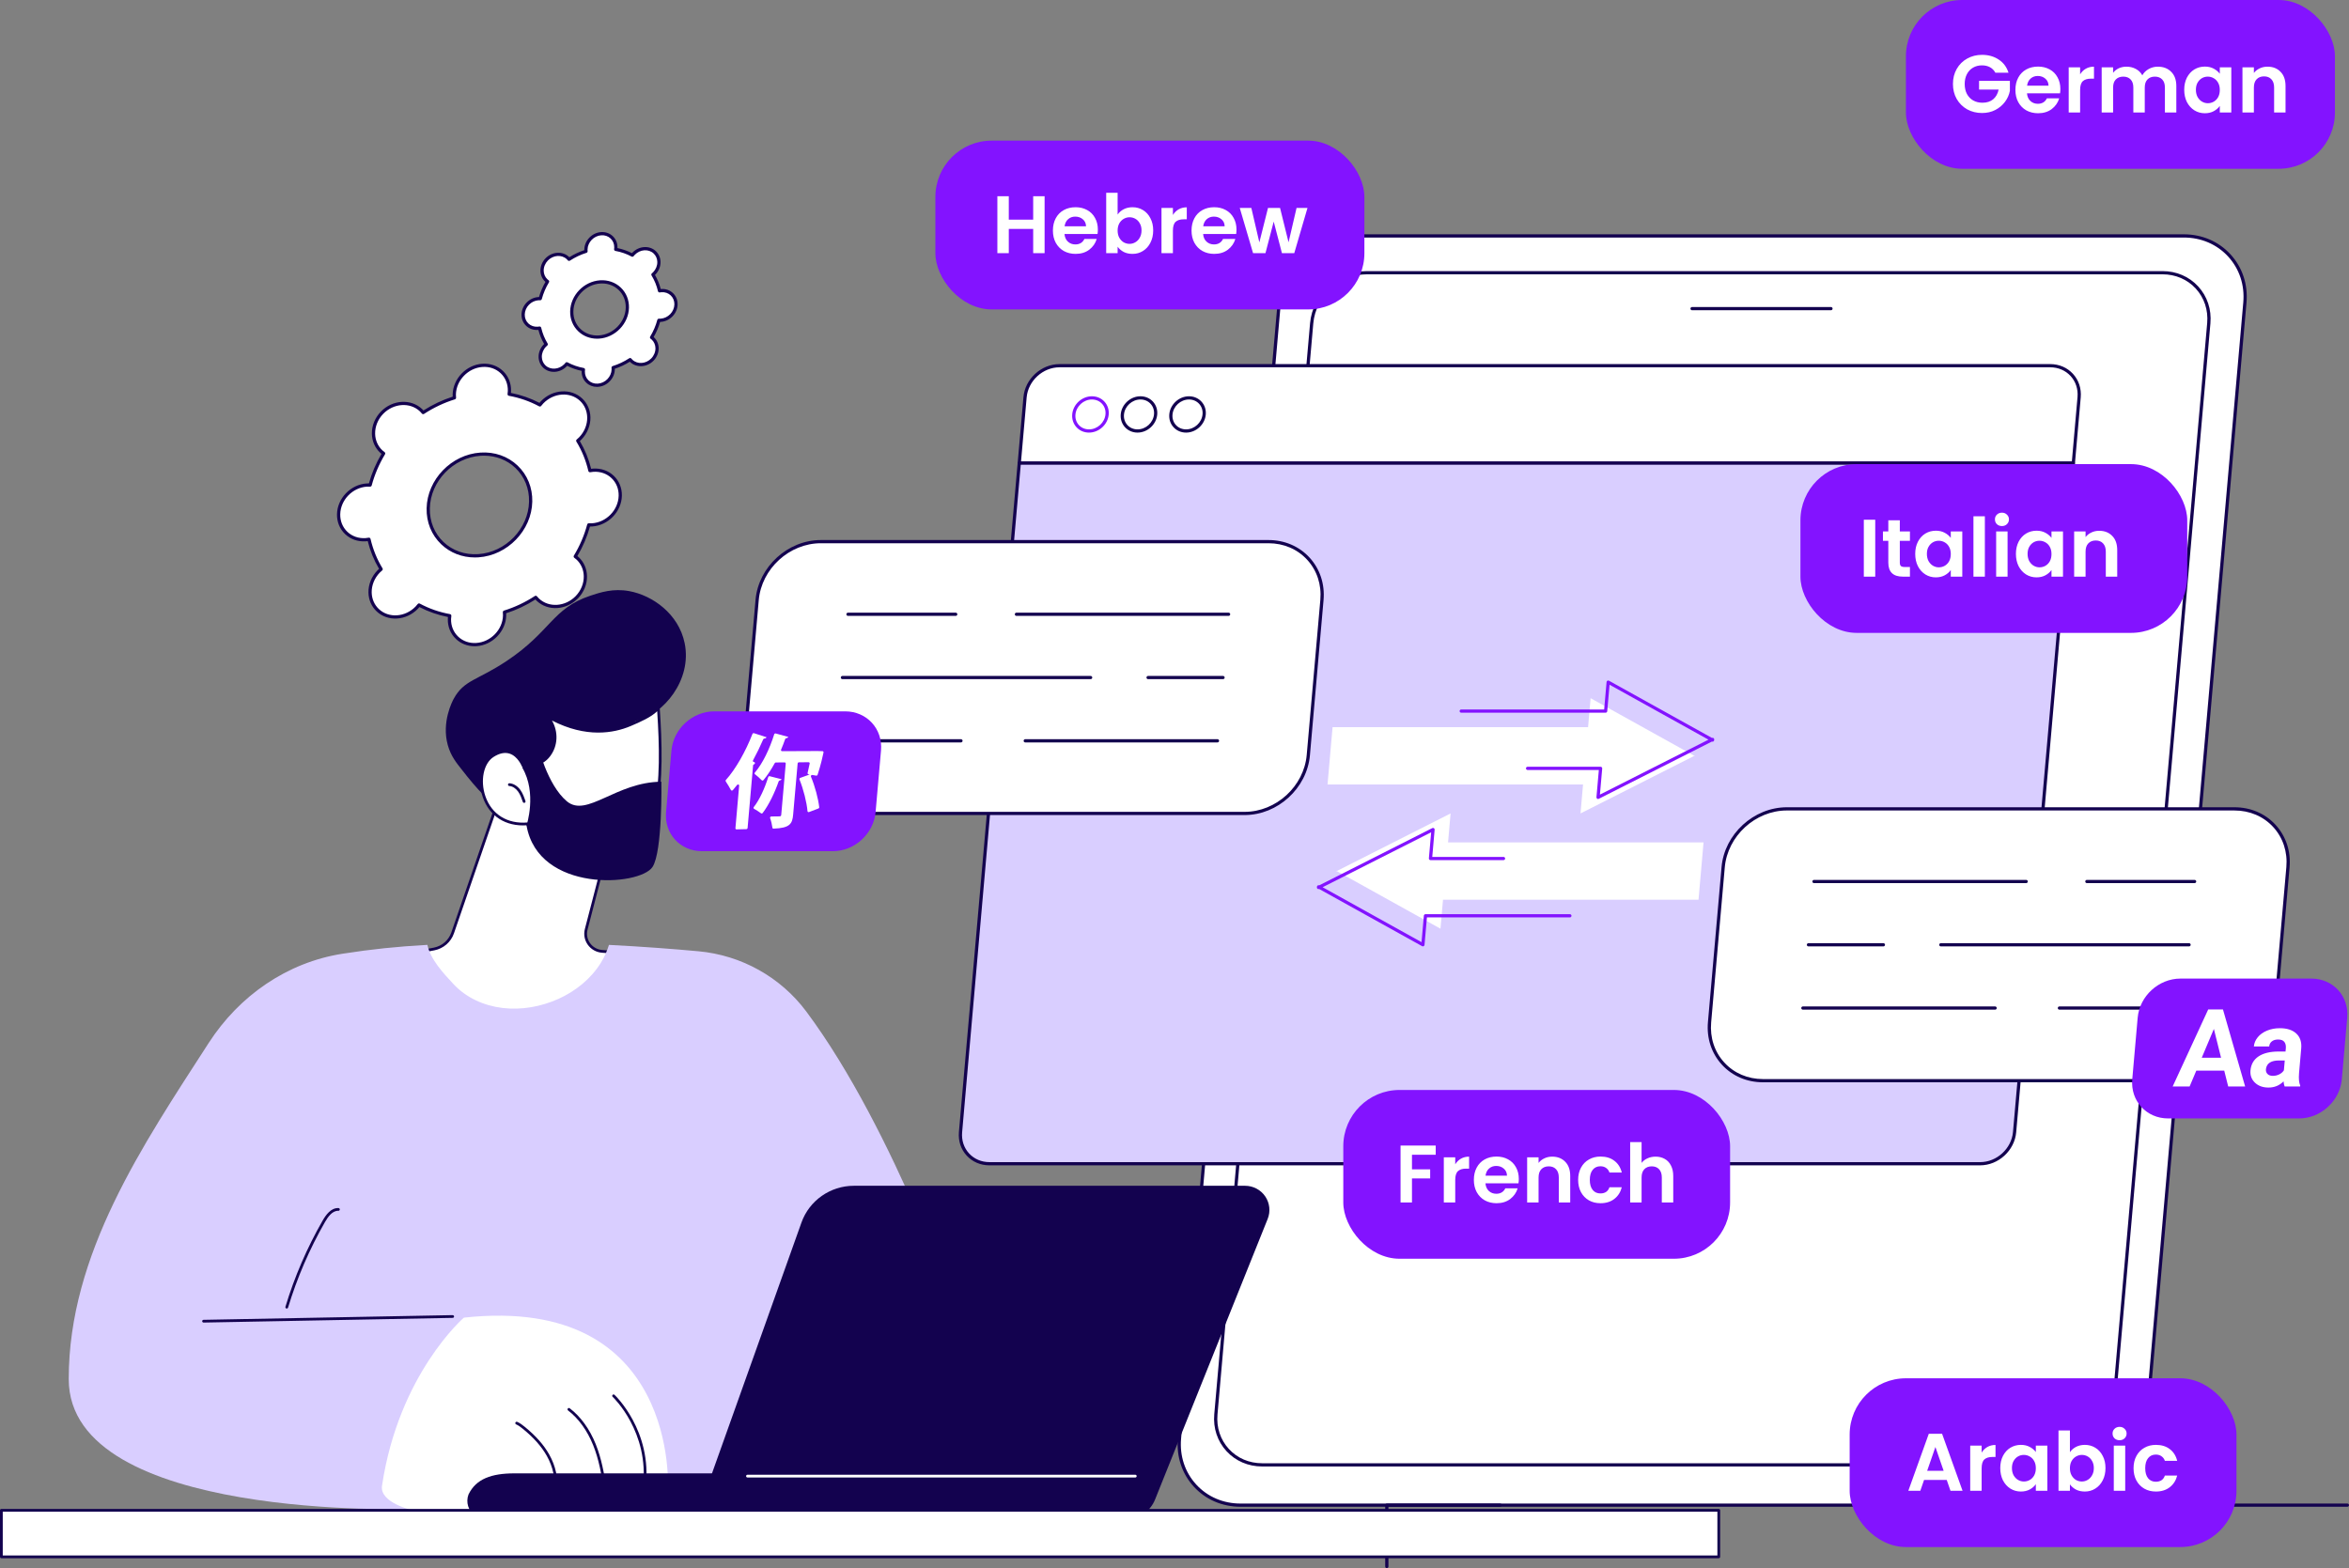 <svg width="334" height="223" viewBox="0 0 334 223" fill="none" xmlns="http://www.w3.org/2000/svg">
<rect x="0" y="0" width="334" height="223" fill="#808080" stroke="none"/>
<g clip-path="url(#clip0_970_4958)">
<path d="M176.39 214.041H294.669C299.901 214.041 304.558 209.775 305.015 204.561L319.198 43.029C319.655 37.814 315.749 33.548 310.517 33.548H192.237C187.005 33.548 182.348 37.814 181.891 43.029L167.708 204.561C167.251 209.775 171.157 214.041 176.39 214.041Z" fill="white"/>
<path d="M294.669 214.27H176.39C173.801 214.27 171.446 213.259 169.758 211.425C168.062 209.58 167.252 207.135 167.48 204.542L181.661 43.009C182.13 37.666 186.874 33.32 192.235 33.32H310.515C313.104 33.32 315.459 34.331 317.146 36.166C318.843 38.011 319.652 40.455 319.424 43.048L305.243 204.58C304.774 209.923 300.03 214.269 294.667 214.269L294.669 214.27ZM192.236 33.778C187.106 33.778 182.567 37.937 182.118 43.049L167.937 204.581C167.72 207.045 168.487 209.366 170.095 211.115C171.695 212.855 173.931 213.814 176.389 213.814H294.668C299.798 213.814 304.337 209.654 304.786 204.542L318.968 43.01C319.184 40.546 318.418 38.226 316.809 36.476C315.21 34.737 312.974 33.779 310.516 33.779H192.236V33.778Z" fill="#13024F"/>
<path d="M179.463 208.312H292.602C296.567 208.312 300.095 205.079 300.442 201.128L314.065 45.966C314.412 42.014 311.452 38.781 307.487 38.781H194.348C190.383 38.781 186.855 42.014 186.508 45.966L172.885 201.128C172.538 205.08 175.498 208.312 179.463 208.312Z" fill="white"/>
<path d="M292.601 208.54H179.462C177.485 208.54 175.685 207.768 174.395 206.366C173.099 204.956 172.48 203.088 172.654 201.107L186.278 45.945C186.637 41.869 190.257 38.553 194.347 38.553H307.486C309.463 38.553 311.263 39.325 312.553 40.728C313.849 42.138 314.468 44.005 314.294 45.986L300.67 201.148C300.313 205.224 296.693 208.541 292.602 208.541L292.601 208.54ZM194.347 39.009C190.488 39.009 187.073 42.139 186.735 45.984L173.112 201.147C172.949 202.998 173.525 204.742 174.734 206.057C175.935 207.364 177.615 208.083 179.462 208.083H292.601C296.46 208.083 299.874 204.954 300.212 201.107L313.835 45.945C313.998 44.094 313.421 42.349 312.213 41.036C311.012 39.729 309.332 39.009 307.485 39.009H194.346H194.347Z" fill="#13024F"/>
<path d="M260.343 44.117H240.592C240.465 44.117 240.363 44.015 240.363 43.888C240.363 43.761 240.466 43.66 240.592 43.66H260.343C260.47 43.66 260.572 43.761 260.572 43.888C260.572 44.015 260.469 44.117 260.343 44.117Z" fill="#13024F"/>
<path d="M291.517 52.004H150.651C148.162 52.004 145.969 54.014 145.751 56.495L144.928 65.864H294.803L295.627 56.495C295.844 54.014 294.004 52.004 291.517 52.004Z" fill="white"/>
<path d="M294.804 66.092H144.928C144.863 66.092 144.802 66.065 144.759 66.019C144.715 65.971 144.694 65.908 144.7 65.844L145.522 56.475C145.749 53.883 148.05 51.776 150.651 51.776H291.516C292.781 51.776 293.929 52.267 294.748 53.159C295.572 54.056 295.965 55.248 295.855 56.515L295.033 65.885C295.022 66.003 294.923 66.093 294.804 66.093V66.092ZM145.178 65.635H294.594L295.398 56.475C295.498 55.336 295.147 54.268 294.411 53.467C293.679 52.672 292.651 52.233 291.516 52.233H150.651C148.282 52.233 146.186 54.153 145.979 56.514L145.178 65.635Z" fill="#13024F"/>
<path d="M154.843 61.518C154.148 61.518 153.517 61.248 153.066 60.757C152.613 60.264 152.397 59.609 152.458 58.914C152.582 57.502 153.837 56.352 155.256 56.352C155.953 56.352 156.586 56.622 157.037 57.114C157.489 57.606 157.705 58.259 157.644 58.953C157.52 60.367 156.264 61.517 154.844 61.517L154.843 61.518ZM155.255 56.809C154.069 56.809 153.018 57.771 152.914 58.953C152.864 59.519 153.038 60.051 153.404 60.447C153.766 60.842 154.278 61.06 154.843 61.06C156.032 61.06 157.083 60.097 157.187 58.914C157.237 58.348 157.063 57.818 156.698 57.422C156.335 57.027 155.823 56.809 155.256 56.809H155.255Z" fill="#8313FF"/>
<path d="M161.744 61.518C161.048 61.518 160.417 61.247 159.965 60.756C159.511 60.263 159.296 59.608 159.356 58.914C159.48 57.502 160.737 56.352 162.157 56.352C162.853 56.352 163.484 56.622 163.934 57.112C164.387 57.605 164.603 58.259 164.542 58.953C164.418 60.367 163.162 61.517 161.743 61.517L161.744 61.518ZM162.158 56.809C160.969 56.809 159.918 57.771 159.815 58.953C159.765 59.519 159.939 60.049 160.304 60.446C160.668 60.842 161.18 61.06 161.745 61.06C162.933 61.06 163.983 60.097 164.088 58.914C164.138 58.348 163.964 57.818 163.599 57.422C163.236 57.027 162.725 56.809 162.159 56.809H162.158Z" fill="#13024F"/>
<path d="M168.644 61.518C167.949 61.518 167.318 61.248 166.867 60.758C166.414 60.265 166.199 59.611 166.259 58.915C166.383 57.503 167.639 56.353 169.058 56.353C169.754 56.353 170.386 56.623 170.838 57.116C171.29 57.608 171.506 58.261 171.446 58.955C171.322 60.37 170.065 61.519 168.645 61.519L168.644 61.518ZM169.058 56.809C167.87 56.809 166.82 57.771 166.716 58.953C166.666 59.52 166.84 60.051 167.206 60.447C167.569 60.842 168.08 61.06 168.645 61.06C169.834 61.06 170.885 60.097 170.988 58.914C171.038 58.349 170.864 57.819 170.5 57.423C170.136 57.027 169.624 56.809 169.058 56.809Z" fill="#13024F"/>
<path d="M294.804 65.864L286.451 160.999C286.234 163.477 284.04 165.489 281.553 165.489H140.687C138.198 165.489 136.357 163.477 136.575 160.999L144.928 65.864H294.803H294.804Z" fill="#D9CEFF"/>
<path d="M281.553 165.718H140.687C139.422 165.718 138.273 165.227 137.453 164.335C136.628 163.438 136.235 162.246 136.346 160.979L144.699 65.844C144.71 65.726 144.809 65.635 144.928 65.635H294.803C294.868 65.635 294.929 65.662 294.972 65.709C295.016 65.757 295.037 65.819 295.031 65.883L286.678 161.019C286.451 163.61 284.151 165.718 281.551 165.718H281.553ZM145.138 66.092L136.804 161.019C136.704 162.156 137.055 163.225 137.791 164.025C138.524 164.822 139.552 165.26 140.687 165.26H281.552C283.919 165.26 286.015 163.339 286.222 160.978L294.553 66.091H145.138V66.092Z" fill="#13024F"/>
<path d="M225.805 103.41L226.167 99.288L241.004 107.531L241.014 107.434L224.729 115.676L225.09 111.555H224.953H188.76L189.476 103.41H225.668H225.805Z" fill="white"/>
<path d="M227.225 113.617C227.18 113.617 227.136 113.604 227.097 113.578C227.028 113.531 226.99 113.451 226.997 113.368L227.337 109.495H217.202C217.075 109.495 216.973 109.394 216.973 109.267C216.973 109.14 217.075 109.038 217.202 109.038H227.587C227.651 109.038 227.713 109.065 227.756 109.112C227.799 109.16 227.82 109.222 227.815 109.287L227.49 112.997L242.926 105.184L228.861 97.372L228.53 101.142C228.519 101.26 228.42 101.35 228.302 101.35H207.768C207.641 101.35 207.539 101.248 207.539 101.122C207.539 100.995 207.641 100.893 207.768 100.893H228.092L228.436 96.981C228.442 96.904 228.488 96.836 228.557 96.8C228.626 96.763 228.708 96.764 228.777 96.802L243.421 104.936C243.493 104.906 243.575 104.914 243.64 104.957C243.708 105.004 243.747 105.084 243.74 105.167L243.731 105.264C243.725 105.341 243.679 105.41 243.611 105.446C243.548 105.478 243.475 105.481 243.412 105.454L227.33 113.594C227.297 113.611 227.262 113.619 227.226 113.619L227.225 113.617Z" fill="#8313FF"/>
<path d="M205.179 127.943L204.818 132.065L189.98 123.822L189.971 123.919L206.256 115.676L205.895 119.798H206.032H242.224L241.509 127.943H205.317H205.179Z" fill="white"/>
<path d="M202.321 134.582C202.283 134.582 202.244 134.572 202.21 134.552L187.565 126.418C187.493 126.449 187.411 126.441 187.347 126.397C187.278 126.35 187.239 126.27 187.246 126.187L187.255 126.09C187.261 126.013 187.307 125.944 187.376 125.908C187.437 125.876 187.511 125.873 187.575 125.9L203.657 117.76C203.731 117.722 203.82 117.728 203.889 117.774C203.958 117.821 203.996 117.901 203.989 117.984L203.65 121.857H213.783C213.91 121.857 214.012 121.959 214.012 122.085C214.012 122.212 213.909 122.314 213.783 122.314H203.398C203.334 122.314 203.272 122.287 203.23 122.24C203.186 122.192 203.165 122.13 203.17 122.065L203.496 118.355L188.06 126.168L202.125 133.98L202.457 130.211C202.467 130.092 202.566 130.002 202.685 130.002H223.218C223.345 130.002 223.447 130.104 223.447 130.23C223.447 130.357 223.344 130.459 223.218 130.459H202.894L202.55 134.371C202.544 134.448 202.498 134.516 202.429 134.552C202.396 134.57 202.359 134.579 202.322 134.579L202.321 134.582Z" fill="#8313FF"/>
<path d="M116.714 77.024H180.364C184.964 77.024 188.366 80.74 187.964 85.323L186.028 107.377C185.626 111.961 181.571 115.676 176.971 115.676H113.321C108.72 115.676 105.319 111.96 105.721 107.377L107.657 85.323C108.059 80.739 112.114 77.024 116.714 77.024Z" fill="white"/>
<path d="M176.971 115.905H113.321C111.037 115.905 108.964 115.02 107.486 113.412C105.999 111.795 105.292 109.645 105.492 107.357L107.428 85.303C107.839 80.611 112.005 76.796 116.713 76.796H180.363C182.647 76.796 184.719 77.681 186.198 79.289C187.685 80.906 188.393 83.056 188.192 85.344L186.257 107.398C185.845 112.09 181.679 115.905 176.971 115.905ZM116.714 77.252C112.238 77.252 108.278 80.882 107.886 85.342L105.95 107.397C105.761 109.555 106.426 111.581 107.826 113.102C109.217 114.615 111.168 115.448 113.322 115.448H176.972C181.448 115.448 185.408 111.818 185.8 107.357L187.736 85.303C187.926 83.144 187.26 81.119 185.861 79.598C184.47 78.085 182.518 77.252 180.364 77.252H116.714Z" fill="#13024F"/>
<path d="M136.639 105.576H118.992C118.865 105.576 118.763 105.474 118.763 105.347C118.763 105.221 118.865 105.119 118.992 105.119H136.639C136.766 105.119 136.868 105.222 136.868 105.347C136.868 105.473 136.766 105.576 136.639 105.576Z" fill="#13024F"/>
<path d="M173.113 105.576H145.779C145.651 105.576 145.549 105.474 145.549 105.347C145.549 105.221 145.651 105.119 145.779 105.119H173.113C173.241 105.119 173.343 105.222 173.343 105.347C173.343 105.473 173.24 105.576 173.113 105.576Z" fill="#13024F"/>
<path d="M155.077 96.579H119.781C119.654 96.579 119.552 96.478 119.552 96.351C119.552 96.224 119.654 96.123 119.781 96.123H155.077C155.204 96.123 155.306 96.224 155.306 96.351C155.306 96.478 155.204 96.579 155.077 96.579Z" fill="#13024F"/>
<path d="M173.903 96.579H163.244C163.117 96.579 163.015 96.478 163.015 96.351C163.015 96.224 163.117 96.123 163.244 96.123H173.903C174.03 96.123 174.132 96.224 174.132 96.351C174.132 96.478 174.03 96.579 173.903 96.579Z" fill="#13024F"/>
<path d="M135.893 87.582H120.572C120.444 87.582 120.342 87.48 120.342 87.353C120.342 87.227 120.445 87.125 120.572 87.125H135.893C136.02 87.125 136.122 87.227 136.122 87.353C136.122 87.48 136.02 87.582 135.893 87.582Z" fill="#13024F"/>
<path d="M174.693 87.582H144.522C144.395 87.582 144.293 87.48 144.293 87.353C144.293 87.227 144.395 87.125 144.522 87.125H174.693C174.82 87.125 174.922 87.227 174.922 87.353C174.922 87.48 174.82 87.582 174.693 87.582Z" fill="#13024F"/>
<path d="M118.423 121.046H99.802C96.716 121.046 94.434 118.553 94.704 115.479L95.473 106.725C95.743 103.65 98.463 101.158 101.549 101.158H120.171C123.257 101.158 125.539 103.651 125.269 106.725L124.5 115.479C124.23 118.554 121.509 121.046 118.423 121.046Z" fill="#8313FF"/>
<path d="M108.991 104.838C108.946 104.945 108.837 105.013 108.679 105.026C108.613 105.031 108.551 105.073 108.524 105.137C108.092 106.139 107.598 107.152 107.071 108.122C107.019 108.218 107.063 108.329 107.164 108.353L107.232 108.369C107.392 108.406 107.385 108.64 107.221 108.686C107.219 108.686 107.218 108.686 107.215 108.687C107.143 108.707 107.086 108.769 107.08 108.843L106.299 117.743C106.29 117.834 106.211 117.908 106.119 117.91L104.726 117.942C104.631 117.945 104.561 117.869 104.569 117.775L105.1 111.723C105.115 111.558 104.907 111.494 104.801 111.63C104.602 111.886 104.401 112.132 104.201 112.363C104.122 112.453 103.983 112.446 103.93 112.348C103.728 111.977 103.42 111.452 103.191 111.119C103.149 111.058 103.158 110.975 103.212 110.915C104.589 109.402 106.03 106.843 106.988 104.376C107.023 104.286 107.122 104.236 107.208 104.265L108.988 104.836L108.991 104.838ZM117.094 107.006C117 107.475 116.709 108.782 116.254 110.173C116.226 110.258 116.137 110.314 116.051 110.3L115.506 110.206C115.374 110.184 115.256 110.323 115.307 110.444C115.892 111.85 116.34 113.558 116.485 114.787C116.495 114.867 116.444 114.945 116.365 114.975L115.033 115.479C114.931 115.517 114.827 115.457 114.817 115.353C114.706 114.078 114.246 112.261 113.679 110.847C113.643 110.758 113.694 110.652 113.79 110.618L115.125 110.137L114.954 110.109C114.864 110.094 114.809 110.011 114.831 109.921C114.919 109.544 115.017 109.073 115.124 108.583C115.146 108.482 115.075 108.393 114.973 108.394L113.595 108.404C113.502 108.404 113.422 108.48 113.414 108.571L112.776 115.838C112.663 117.133 112.335 117.757 109.985 117.836C109.904 117.839 109.837 117.784 109.828 117.705C109.778 117.291 109.649 116.752 109.5 116.341C109.461 116.231 109.554 116.108 109.674 116.107C110.181 116.106 110.652 116.096 110.822 116.092C111.007 116.088 111.07 116.03 111.085 115.843L111.723 108.586C111.731 108.493 111.661 108.418 111.569 108.419L110.316 108.428C110.251 108.428 110.189 108.467 110.157 108.526C109.661 109.433 109.125 110.257 108.555 110.936C108.488 111.016 108.371 111.024 108.304 110.954C108.045 110.683 107.653 110.333 107.346 110.099C107.273 110.043 107.269 109.936 107.333 109.862C108.435 108.593 109.434 106.494 110.08 104.429C110.109 104.336 110.207 104.279 110.297 104.304L112.085 104.791C112.043 104.883 111.947 104.957 111.801 104.976C111.73 104.984 111.667 105.032 111.643 105.099C111.468 105.603 111.274 106.106 111.062 106.602C111.015 106.711 111.086 106.823 111.202 106.822L116.22 106.8L116.948 106.82C117.046 106.823 117.114 106.908 117.094 107.006ZM111.13 110.811C111.099 110.902 110.999 110.967 110.865 110.991C110.798 111.004 110.74 111.048 110.717 111.114C110.162 112.711 109.333 114.45 108.444 115.612C108.385 115.689 108.277 115.706 108.206 115.652C107.93 115.444 107.53 115.19 107.215 115.012C107.13 114.965 107.115 114.851 107.181 114.767C108.001 113.73 108.747 112.073 109.233 110.508C109.261 110.415 109.358 110.359 109.447 110.382L111.13 110.81V110.811Z" fill="white"/>
<path d="M317.72 115.026H254.07C249.47 115.026 245.416 118.742 245.013 123.325L243.077 145.379C242.675 149.963 246.076 153.678 250.677 153.678H314.327C318.927 153.678 322.981 149.962 323.384 145.379L325.32 123.325C325.722 118.741 322.32 115.026 317.72 115.026Z" fill="white"/>
<path d="M314.327 153.908H250.677C248.393 153.908 246.32 153.022 244.842 151.414C243.355 149.797 242.648 147.647 242.848 145.36L244.784 123.305C245.195 118.613 249.361 114.797 254.069 114.797H317.719C320.003 114.797 322.075 115.682 323.554 117.291C325.041 118.907 325.748 121.057 325.548 123.345L323.613 145.399C323.201 150.091 319.035 153.907 314.327 153.907V153.908ZM254.07 115.254C249.594 115.254 245.634 118.884 245.242 123.346L243.306 145.4C243.117 147.559 243.782 149.584 245.182 151.105C246.573 152.618 248.524 153.451 250.678 153.451H314.328C318.804 153.451 322.764 149.821 323.156 145.361L325.092 123.306C325.282 121.148 324.616 119.122 323.217 117.601C321.826 116.088 319.874 115.256 317.72 115.256H254.07V115.254Z" fill="#13024F"/>
<path d="M310.47 143.579H292.822C292.695 143.579 292.593 143.476 292.593 143.351C292.593 143.225 292.695 143.122 292.822 143.122H310.47C310.597 143.122 310.699 143.224 310.699 143.351C310.699 143.477 310.596 143.579 310.47 143.579Z" fill="#13024F"/>
<path d="M283.683 143.579H256.348C256.221 143.579 256.119 143.476 256.119 143.351C256.119 143.225 256.221 143.122 256.348 143.122H283.683C283.81 143.122 283.912 143.224 283.912 143.351C283.912 143.477 283.81 143.579 283.683 143.579Z" fill="#13024F"/>
<path d="M311.259 134.582H275.964C275.837 134.582 275.735 134.48 275.735 134.353C275.735 134.227 275.838 134.125 275.964 134.125H311.259C311.386 134.125 311.489 134.228 311.489 134.353C311.489 134.479 311.386 134.582 311.259 134.582Z" fill="#13024F"/>
<path d="M267.797 134.582H257.139C257.012 134.582 256.91 134.48 256.91 134.353C256.91 134.227 257.013 134.125 257.139 134.125H267.797C267.924 134.125 268.026 134.228 268.026 134.353C268.026 134.479 267.924 134.582 267.797 134.582Z" fill="#13024F"/>
<path d="M312.049 125.584H296.728C296.601 125.584 296.499 125.482 296.499 125.356C296.499 125.229 296.602 125.127 296.728 125.127H312.049C312.176 125.127 312.278 125.23 312.278 125.356C312.278 125.481 312.176 125.584 312.049 125.584Z" fill="#13024F"/>
<path d="M288.1 125.584H257.927C257.8 125.584 257.698 125.482 257.698 125.356C257.698 125.229 257.801 125.127 257.927 125.127H288.1C288.227 125.127 288.329 125.23 288.329 125.356C288.329 125.481 288.227 125.584 288.1 125.584Z" fill="#13024F"/>
<path d="M326.903 159.048H308.281C305.195 159.048 302.913 156.555 303.183 153.481L303.952 144.727C304.222 141.652 306.943 139.16 310.029 139.16H328.65C331.736 139.16 334.018 141.653 333.748 144.727L332.979 153.481C332.709 156.556 329.989 159.048 326.903 159.048Z" fill="#8313FF"/>
<path d="M316.26 152.248H312.289L311.335 154.506H308.926L313.981 143.551H316.08L319.233 154.506H316.824L316.259 152.248H316.26ZM313.061 150.42H315.809L314.787 146.32L313.061 150.42Z" fill="white"/>
<path d="M324.851 154.506C324.767 154.31 324.715 154.066 324.696 153.776C324.115 154.362 323.403 154.656 322.556 154.656C321.756 154.656 321.113 154.426 320.628 153.964C320.142 153.502 319.931 152.92 319.992 152.218C320.068 151.355 320.447 150.693 321.129 150.232C321.812 149.771 322.76 149.537 323.972 149.532H324.977L325.018 149.066C325.051 148.69 324.98 148.389 324.806 148.164C324.632 147.939 324.336 147.825 323.918 147.825C323.55 147.825 323.255 147.914 323.031 148.089C322.807 148.265 322.68 148.505 322.653 148.812H320.472C320.513 148.34 320.698 147.904 321.025 147.503C321.352 147.102 321.793 146.787 322.346 146.559C322.899 146.33 323.509 146.216 324.174 146.216C325.18 146.216 325.957 146.468 326.504 146.972C327.051 147.476 327.285 148.185 327.205 149.097L326.895 152.626C326.833 153.399 326.889 153.983 327.066 154.379L327.054 154.507H324.85L324.851 154.506ZM323.179 152.993C323.5 152.993 323.804 152.921 324.088 152.779C324.373 152.636 324.59 152.444 324.742 152.204L324.865 150.804H324.05C322.958 150.804 322.343 151.18 322.206 151.933L322.188 152.06C322.164 152.331 322.24 152.555 322.416 152.73C322.592 152.906 322.846 152.994 323.177 152.994L323.179 152.993Z" fill="white"/>
<path d="M333.77 214.27H294.668C294.541 214.27 294.439 214.168 294.439 214.042C294.439 213.916 294.541 213.814 294.668 213.814H333.77C333.897 213.814 333.999 213.915 333.999 214.042C333.999 214.169 333.896 214.27 333.77 214.27Z" fill="#13024F"/>
<path d="M197.19 223C197.063 223 196.96 222.897 196.96 222.772V214.042C196.96 213.915 197.064 213.814 197.19 213.814H213.298C213.425 213.814 213.527 213.915 213.527 214.042C213.527 214.169 213.424 214.27 213.298 214.27H197.419V222.772C197.419 222.898 197.317 223 197.19 223Z" fill="#13024F"/>
<path d="M64.596 56.1C64.593 56.26 64.602 56.416 64.618 56.569C63.035 57.059 61.539 57.773 60.169 58.67C60.074 58.553 59.974 58.44 59.862 58.334C58.364 56.916 55.881 57.079 54.317 58.698C52.753 60.316 52.7 62.778 54.198 64.196C54.31 64.302 54.429 64.396 54.55 64.484C53.706 65.878 53.054 67.389 52.629 68.975C52.473 68.967 52.316 68.965 52.154 68.975C49.988 69.118 48.195 70.973 48.149 73.12C48.102 75.267 49.82 76.893 51.986 76.751C52.148 76.74 52.306 76.718 52.462 76.689C52.819 78.223 53.407 79.653 54.194 80.941C54.068 81.046 53.945 81.155 53.828 81.277C52.264 82.895 52.211 85.357 53.71 86.775C55.208 88.193 57.691 88.03 59.256 86.412C59.373 86.291 59.478 86.165 59.578 86.036C60.913 86.755 62.383 87.273 63.949 87.558C63.927 87.714 63.91 87.871 63.907 88.031C63.86 90.178 65.578 91.804 67.744 91.662C69.91 91.52 71.704 89.665 71.749 87.517C71.753 87.358 71.743 87.202 71.728 87.048C73.31 86.558 74.806 85.846 76.177 84.948C76.272 85.064 76.371 85.177 76.483 85.283C77.981 86.701 80.464 86.538 82.029 84.92C83.593 83.301 83.646 80.84 82.148 79.421C82.037 79.315 81.918 79.222 81.796 79.134C82.64 77.739 83.292 76.228 83.717 74.642C83.873 74.65 84.031 74.653 84.192 74.642C86.358 74.5 88.151 72.645 88.197 70.497C88.244 68.35 86.526 66.724 84.36 66.867C84.198 66.877 84.04 66.9 83.884 66.929C83.528 65.394 82.939 63.965 82.152 62.676C82.278 62.572 82.401 62.462 82.518 62.341C84.082 60.722 84.135 58.261 82.637 56.842C81.138 55.424 78.655 55.587 77.091 57.206C76.975 57.326 76.87 57.453 76.769 57.582C75.434 56.862 73.965 56.344 72.399 56.059C72.421 55.904 72.437 55.746 72.44 55.586C72.487 53.439 70.769 51.813 68.603 51.955C66.437 52.098 64.644 53.953 64.598 56.1H64.596ZM75.455 71.331C75.368 75.319 72.038 78.765 68.016 79.029C63.995 79.293 60.804 76.273 60.891 72.286C60.977 68.298 64.307 64.853 68.329 64.589C72.351 64.325 75.541 67.344 75.455 71.331Z" fill="white"/>
<path d="M67.478 91.898C66.467 91.898 65.534 91.534 64.826 90.86C64.06 90.13 63.651 89.123 63.675 88.025C63.678 87.934 63.683 87.841 63.693 87.741C62.265 87.462 60.902 86.985 59.637 86.325C59.563 86.414 59.491 86.494 59.42 86.569C57.771 88.274 55.139 88.441 53.551 86.939C52.826 86.253 52.413 85.307 52.39 84.275C52.364 83.131 52.828 81.98 53.663 81.117C53.734 81.042 53.813 80.968 53.897 80.892C53.175 79.672 52.634 78.348 52.288 76.948C52.187 76.963 52.091 76.972 52 76.978C50.882 77.049 49.841 76.686 49.069 75.949C48.303 75.221 47.895 74.213 47.917 73.116C47.966 70.857 49.86 68.898 52.137 68.748C52.237 68.742 52.343 68.74 52.454 68.742C52.861 67.281 53.464 65.871 54.246 64.543C54.171 64.483 54.102 64.424 54.038 64.362C53.312 63.676 52.9 62.73 52.877 61.698C52.851 60.554 53.315 59.403 54.149 58.54C55.798 56.833 58.43 56.668 60.018 58.169C60.083 58.231 60.147 58.296 60.211 58.369C61.517 57.535 62.915 56.876 64.371 56.407C64.364 56.297 64.362 56.196 64.364 56.096C64.413 53.837 66.306 51.877 68.584 51.727C69.701 51.653 70.743 52.02 71.516 52.756C72.282 53.486 72.69 54.493 72.666 55.59C72.664 55.681 72.658 55.774 72.649 55.875C74.078 56.154 75.441 56.631 76.705 57.29C76.779 57.201 76.851 57.121 76.921 57.046C78.571 55.339 81.204 55.174 82.791 56.675C83.516 57.361 83.928 58.307 83.951 59.339C83.977 60.484 83.514 61.635 82.679 62.498C82.607 62.572 82.53 62.646 82.445 62.722C83.167 63.942 83.707 65.267 84.053 66.666C84.154 66.652 84.25 66.642 84.342 66.636C85.461 66.567 86.501 66.929 87.273 67.665C88.039 68.395 88.447 69.402 88.423 70.501C88.374 72.76 86.481 74.719 84.204 74.868C84.103 74.875 83.999 74.877 83.887 74.876C83.479 76.337 82.877 77.748 82.095 79.075C82.171 79.135 82.24 79.195 82.303 79.255C83.028 79.941 83.44 80.887 83.464 81.919C83.49 83.064 83.026 84.215 82.192 85.078C80.542 86.784 77.91 86.95 76.322 85.448C76.258 85.387 76.194 85.322 76.13 85.249C74.824 86.083 73.427 86.742 71.969 87.21C71.977 87.32 71.979 87.422 71.977 87.522C71.927 89.781 70.034 91.74 67.757 91.89C67.663 91.896 67.569 91.899 67.476 91.899L67.478 91.898ZM59.577 85.805C59.613 85.805 59.651 85.815 59.686 85.832C61.017 86.55 62.466 87.055 63.988 87.331C64.109 87.353 64.191 87.466 64.175 87.588C64.151 87.757 64.138 87.9 64.135 88.035C64.114 89.003 64.473 89.889 65.144 90.529C65.822 91.177 66.74 91.5 67.728 91.433C69.774 91.299 71.475 89.539 71.519 87.511C71.522 87.376 71.516 87.236 71.498 87.069C71.488 86.961 71.555 86.86 71.659 86.828C73.203 86.35 74.68 85.653 76.049 84.756C76.147 84.691 76.28 84.712 76.354 84.804C76.453 84.926 76.546 85.028 76.639 85.117C78.044 86.446 80.387 86.286 81.861 84.761C82.611 83.984 83.028 82.952 83.005 81.93C82.984 81.02 82.624 80.189 81.987 79.587C81.895 79.499 81.787 79.412 81.658 79.319C81.562 79.249 81.535 79.117 81.597 79.015C82.441 77.621 83.078 76.13 83.493 74.583C83.521 74.478 83.621 74.409 83.727 74.414C83.893 74.423 84.039 74.423 84.174 74.414C86.222 74.28 87.922 72.521 87.966 70.492C87.987 69.524 87.628 68.638 86.957 67.997C86.279 67.351 85.361 67.03 84.373 67.094C84.236 67.103 84.093 67.122 83.923 67.153C83.802 67.174 83.686 67.099 83.657 66.98C83.311 65.486 82.737 64.078 81.953 62.795C81.894 62.698 81.914 62.572 82.003 62.5C82.137 62.389 82.251 62.285 82.35 62.182C83.1 61.406 83.517 60.374 83.494 59.351C83.473 58.441 83.113 57.61 82.476 57.008C81.07 55.678 78.728 55.838 77.254 57.365C77.155 57.466 77.056 57.584 76.949 57.722C76.88 57.81 76.757 57.837 76.658 57.783C75.326 57.066 73.879 56.561 72.356 56.285C72.235 56.263 72.153 56.15 72.169 56.027C72.193 55.858 72.206 55.716 72.209 55.581C72.23 54.613 71.871 53.727 71.2 53.086C70.522 52.439 69.604 52.117 68.616 52.183C66.57 52.317 64.87 54.077 64.825 56.104C64.822 56.239 64.828 56.379 64.846 56.547C64.856 56.654 64.789 56.755 64.685 56.787C63.142 57.265 61.665 57.963 60.294 58.86C60.197 58.924 60.064 58.903 59.99 58.812C59.888 58.686 59.797 58.587 59.705 58.498C58.299 57.169 55.957 57.329 54.483 58.855C53.732 59.63 53.316 60.662 53.339 61.686C53.359 62.595 53.72 63.427 54.356 64.029C54.45 64.117 54.558 64.206 54.685 64.298C54.782 64.368 54.809 64.499 54.746 64.601C53.902 65.996 53.265 67.488 52.851 69.034C52.823 69.137 52.73 69.207 52.617 69.203C52.448 69.195 52.306 69.194 52.169 69.203C50.122 69.337 48.422 71.097 48.378 73.124C48.357 74.093 48.715 74.979 49.386 75.619C50.065 76.266 50.983 76.588 51.971 76.522C52.107 76.513 52.251 76.494 52.421 76.463C52.54 76.442 52.658 76.517 52.686 76.637C53.033 78.13 53.606 79.539 54.391 80.822C54.45 80.918 54.429 81.044 54.341 81.117C54.208 81.227 54.094 81.331 53.994 81.434C53.244 82.21 52.827 83.242 52.85 84.265C52.871 85.174 53.231 86.006 53.868 86.608C55.272 87.937 57.616 87.777 59.09 86.252C59.189 86.149 59.289 86.033 59.395 85.895C59.44 85.837 59.508 85.805 59.578 85.805H59.577ZM67.524 79.273C65.698 79.273 64.013 78.618 62.736 77.399C61.354 76.081 60.617 74.264 60.66 72.28C60.749 68.183 64.182 64.63 68.313 64.359C70.333 64.227 72.213 64.887 73.608 66.216C74.99 67.533 75.727 69.351 75.684 71.335C75.595 75.432 72.162 78.985 68.031 79.256C67.861 79.268 67.692 79.273 67.524 79.273ZM68.818 64.801C68.661 64.801 68.503 64.806 68.342 64.816C64.442 65.072 61.202 68.424 61.119 72.291C61.079 74.145 61.766 75.841 63.052 77.07C64.353 78.309 66.107 78.925 68.001 78.8C71.9 78.545 75.141 75.191 75.224 71.326C75.264 69.472 74.577 67.774 73.289 66.547C72.098 65.411 70.525 64.801 68.817 64.801H68.818Z" fill="#13024F"/>
<path d="M83.31 35.483C83.308 35.57 83.313 35.654 83.321 35.737C82.463 36.003 81.65 36.39 80.907 36.877C80.856 36.814 80.802 36.752 80.74 36.695C79.927 35.926 78.579 36.014 77.73 36.892C76.881 37.771 76.853 39.107 77.665 39.876C77.726 39.934 77.79 39.984 77.856 40.033C77.398 40.79 77.043 41.61 76.813 42.471C76.729 42.467 76.643 42.465 76.555 42.471C75.379 42.548 74.406 43.555 74.381 44.721C74.356 45.886 75.289 46.768 76.464 46.691C76.552 46.685 76.638 46.673 76.723 46.657C76.916 47.49 77.235 48.267 77.662 48.965C77.594 49.022 77.527 49.081 77.464 49.147C76.615 50.025 76.587 51.361 77.4 52.131C78.213 52.9 79.561 52.812 80.41 51.934C80.474 51.868 80.531 51.8 80.585 51.729C81.31 52.12 82.107 52.401 82.957 52.556C82.945 52.641 82.937 52.726 82.934 52.813C82.909 53.978 83.842 54.86 85.017 54.784C86.193 54.707 87.166 53.7 87.191 52.534C87.193 52.447 87.188 52.362 87.179 52.278C88.038 52.013 88.851 51.625 89.594 51.138C89.644 51.202 89.699 51.263 89.76 51.32C90.574 52.089 91.921 52.001 92.77 51.123C93.62 50.244 93.649 48.908 92.835 48.139C92.775 48.082 92.71 48.031 92.644 47.982C93.103 47.225 93.457 46.405 93.687 45.544C93.772 45.548 93.857 45.55 93.946 45.544C95.121 45.467 96.094 44.46 96.119 43.294C96.144 42.129 95.212 41.247 94.036 41.324C93.949 41.33 93.862 41.342 93.778 41.358C93.584 40.525 93.264 39.749 92.838 39.05C92.907 38.993 92.974 38.934 93.036 38.868C93.885 37.99 93.913 36.654 93.101 35.884C92.287 35.115 90.94 35.203 90.091 36.082C90.027 36.147 89.97 36.215 89.915 36.286C89.19 35.896 88.393 35.614 87.543 35.46C87.555 35.374 87.564 35.289 87.566 35.202C87.591 34.037 86.658 33.155 85.483 33.232C84.308 33.308 83.335 34.316 83.31 35.481V35.483ZM89.203 43.749C89.156 45.913 87.348 47.784 85.165 47.927C82.982 48.07 81.251 46.432 81.298 44.267C81.344 42.103 83.152 40.233 85.335 40.089C87.518 39.946 89.25 41.584 89.203 43.749Z" fill="white"/>
<path d="M84.873 55.016C84.297 55.016 83.765 54.809 83.362 54.423C82.924 54.007 82.692 53.433 82.705 52.807C82.705 52.785 82.707 52.762 82.709 52.739C81.984 52.59 81.293 52.348 80.644 52.018C80.622 52.044 80.6 52.068 80.577 52.091C79.642 53.059 78.147 53.15 77.244 52.296C76.83 51.904 76.595 51.365 76.581 50.777C76.566 50.128 76.829 49.476 77.301 48.988C77.324 48.965 77.347 48.942 77.371 48.919C77.01 48.294 76.735 47.622 76.552 46.913C76.528 46.915 76.505 46.917 76.481 46.919C75.844 46.958 75.251 46.752 74.811 46.331C74.374 45.915 74.141 45.341 74.154 44.715C74.181 43.435 75.254 42.327 76.543 42.242C76.575 42.239 76.608 42.238 76.641 42.237C76.857 41.491 77.165 40.769 77.558 40.087C77.541 40.073 77.525 40.057 77.508 40.042C77.094 39.65 76.859 39.111 76.846 38.523C76.831 37.874 77.094 37.222 77.566 36.734C78.501 35.766 79.996 35.675 80.899 36.529C80.915 36.545 80.932 36.561 80.949 36.578C81.621 36.156 82.337 35.82 83.081 35.574C83.081 35.541 83.081 35.508 83.081 35.477C83.108 34.198 84.18 33.089 85.469 33.004C86.105 32.963 86.698 33.171 87.139 33.592C87.575 34.008 87.809 34.582 87.795 35.208C87.795 35.231 87.793 35.253 87.792 35.276C88.516 35.426 89.209 35.668 89.856 35.998C89.879 35.971 89.901 35.948 89.924 35.924C90.859 34.956 92.355 34.865 93.257 35.719C93.671 36.111 93.906 36.651 93.92 37.239C93.934 37.888 93.672 38.54 93.2 39.028C93.177 39.051 93.154 39.074 93.13 39.097C93.49 39.721 93.766 40.394 93.949 41.103C93.973 41.1 93.997 41.098 94.02 41.096C94.653 41.054 95.249 41.264 95.69 41.684C96.126 42.1 96.36 42.675 96.346 43.301C96.318 44.58 95.247 45.688 93.958 45.774C93.926 45.776 93.893 45.777 93.859 45.778C93.645 46.524 93.336 47.246 92.942 47.928C92.96 47.944 92.977 47.958 92.992 47.974C93.406 48.365 93.641 48.905 93.655 49.493C93.67 50.142 93.407 50.794 92.935 51.282C92.001 52.249 90.505 52.341 89.602 51.486C89.585 51.471 89.569 51.454 89.552 51.436C88.88 51.857 88.165 52.194 87.42 52.44C87.42 52.474 87.421 52.506 87.42 52.537C87.392 53.816 86.321 54.925 85.032 55.01C84.979 55.013 84.926 55.015 84.873 55.015V55.016ZM80.585 51.501C80.622 51.501 80.659 51.51 80.695 51.528C81.408 51.912 82.183 52.182 82.998 52.33C83.12 52.352 83.201 52.465 83.185 52.588C83.172 52.675 83.166 52.749 83.164 52.817C83.153 53.313 83.336 53.766 83.679 54.093C84.026 54.423 84.494 54.588 85.002 54.554C86.059 54.485 86.939 53.576 86.962 52.528C86.964 52.45 86.959 52.375 86.951 52.3C86.941 52.192 87.008 52.091 87.112 52.059C87.94 51.803 88.733 51.428 89.469 50.947C89.568 50.883 89.699 50.904 89.773 50.995C89.825 51.059 89.872 51.11 89.919 51.155C90.64 51.837 91.845 51.751 92.605 50.965C92.992 50.564 93.208 50.032 93.197 49.503C93.186 49.038 93.002 48.612 92.677 48.305C92.63 48.26 92.575 48.216 92.509 48.168C92.412 48.098 92.386 47.967 92.447 47.865C92.901 47.117 93.242 46.317 93.465 45.486C93.493 45.381 93.6 45.313 93.7 45.317C93.787 45.322 93.86 45.322 93.93 45.317C94.988 45.247 95.867 44.339 95.89 43.29C95.9 42.794 95.718 42.341 95.375 42.014C95.028 41.683 94.561 41.519 94.052 41.553C93.982 41.557 93.908 41.568 93.821 41.583C93.7 41.605 93.583 41.529 93.555 41.41C93.37 40.61 93.062 39.857 92.642 39.169C92.583 39.073 92.604 38.947 92.691 38.874C92.753 38.824 92.814 38.769 92.871 38.709C93.258 38.309 93.474 37.775 93.462 37.248C93.452 36.782 93.267 36.357 92.942 36.049C92.221 35.367 91.016 35.452 90.256 36.239C90.199 36.299 90.147 36.361 90.098 36.424C90.029 36.513 89.906 36.539 89.807 36.486C89.094 36.101 88.319 35.831 87.504 35.683C87.383 35.661 87.3 35.547 87.318 35.425C87.331 35.339 87.337 35.264 87.339 35.195C87.349 34.7 87.167 34.246 86.824 33.919C86.477 33.589 86.009 33.424 85.501 33.458C84.443 33.528 83.564 34.436 83.542 35.485C83.54 35.553 83.544 35.626 83.552 35.711C83.564 35.819 83.496 35.92 83.392 35.953C82.564 36.209 81.771 36.584 81.035 37.066C80.936 37.13 80.804 37.109 80.731 37.018C80.679 36.954 80.633 36.903 80.585 36.858C79.865 36.176 78.66 36.261 77.899 37.048C77.511 37.449 77.296 37.983 77.307 38.51C77.318 38.975 77.502 39.401 77.826 39.708C77.873 39.753 77.928 39.797 77.994 39.845C78.09 39.915 78.117 40.047 78.055 40.148C77.602 40.896 77.26 41.697 77.037 42.527C77.009 42.632 76.909 42.704 76.804 42.696C76.715 42.691 76.641 42.691 76.574 42.696C75.516 42.766 74.637 43.674 74.614 44.723C74.603 45.219 74.786 45.672 75.129 45.999C75.475 46.329 75.944 46.494 76.452 46.46C76.53 46.455 76.607 46.443 76.684 46.43C76.805 46.408 76.922 46.484 76.95 46.603C77.135 47.403 77.443 48.157 77.862 48.844C77.921 48.94 77.9 49.066 77.813 49.139C77.751 49.19 77.69 49.245 77.633 49.303C77.246 49.703 77.03 50.237 77.041 50.764C77.052 51.23 77.236 51.655 77.561 51.963C78.282 52.645 79.487 52.56 80.248 51.773C80.305 51.714 80.357 51.651 80.406 51.587C80.451 51.529 80.518 51.498 80.588 51.498L80.585 51.501ZM84.899 48.164C83.881 48.164 82.941 47.798 82.228 47.118C81.457 46.383 81.046 45.369 81.07 44.262C81.119 41.986 83.026 40.011 85.321 39.861C86.445 39.787 87.495 40.156 88.273 40.898C89.044 41.633 89.456 42.648 89.432 43.754C89.383 46.03 87.475 48.005 85.181 48.155C85.086 48.162 84.993 48.165 84.899 48.165V48.164ZM85.601 40.309C85.518 40.309 85.434 40.312 85.35 40.318C83.287 40.453 81.572 42.227 81.527 44.272C81.506 45.249 81.868 46.142 82.545 46.788C83.23 47.441 84.155 47.764 85.151 47.699C87.214 47.564 88.929 45.789 88.974 43.745C88.995 42.768 88.634 41.875 87.957 41.229C87.331 40.632 86.501 40.31 85.602 40.31L85.601 40.309Z" fill="#13024F"/>
<path d="M70.687 114.3L64.358 132.67C63.954 133.844 62.948 134.714 61.722 134.95L58.905 135.494C58.905 135.494 66.231 151.284 78.577 148.638C90.923 145.994 88.207 135.494 88.207 135.494L85.596 135.284C84.032 135.158 82.961 133.664 83.353 132.156L86.289 120.867C86.289 120.867 74.326 111.293 70.689 114.3H70.687Z" fill="white"/>
<path d="M75.844 149.127C71.682 149.127 67.623 147.11 63.967 143.191C60.61 139.593 58.745 135.616 58.726 135.576C58.701 135.522 58.702 135.459 58.73 135.405C58.757 135.352 58.808 135.314 58.867 135.303L61.684 134.759C62.839 134.535 63.792 133.711 64.172 132.606L70.501 114.236C70.512 114.202 70.533 114.172 70.561 114.149C74.278 111.076 85.916 120.32 86.41 120.714C86.469 120.762 86.496 120.841 86.477 120.915L83.541 132.204C83.369 132.867 83.499 133.567 83.898 134.124C84.299 134.682 84.922 135.034 85.61 135.09L88.221 135.299C88.305 135.306 88.375 135.365 88.395 135.445C88.406 135.489 89.478 139.781 87.123 143.569C85.487 146.2 82.624 147.97 78.616 148.829C77.689 149.027 76.762 149.127 75.842 149.127L75.844 149.127ZM59.192 135.638C59.635 136.523 61.399 139.868 64.261 142.934C67.304 146.192 72.252 149.795 78.535 148.449C82.433 147.613 85.21 145.904 86.789 143.369C88.827 140.095 88.203 136.419 88.047 135.677L85.58 135.48C84.776 135.415 84.047 135.004 83.58 134.352C83.113 133.7 82.961 132.882 83.162 132.108L86.066 120.942C84.919 120.043 74.204 111.789 70.855 114.417L64.544 132.733C64.118 133.97 63.051 134.892 61.759 135.142L59.192 135.638Z" fill="#13024F"/>
<path d="M97.351 91.461C98.432 96.761 94.277 101.565 90.682 102.451C90.554 102.482 90.427 102.511 90.302 102.538C90.225 102.801 90.131 103.064 90.011 103.322C88.597 106.394 84.552 107.888 81.153 107.582C80.168 108.629 78.885 110.086 77.524 111.928C73.179 117.812 70.095 115.165 65.581 109.341C64.98 108.566 64.114 107.575 63.663 105.933C62.771 102.672 64.315 99.736 64.511 99.375C65.984 96.67 67.88 96.771 72.047 93.991C78.383 89.766 78.493 86.537 83.94 84.712C85.382 84.23 87.196 83.646 89.46 84.058C92.756 84.657 96.496 87.276 97.35 91.462L97.351 91.461Z" fill="#13024F"/>
<path d="M74.999 117.157C74.999 117.157 78.066 124.185 86.096 122.888C94.126 121.59 94.329 111.448 93.612 100.672C92.809 101.691 91.013 102.474 89.594 103.073C83.819 105.511 78.625 102.314 77.86 101.905C79.235 103.583 79.238 105.863 78.079 107.406C77.44 108.257 76.519 108.872 74.386 108.909C74.386 108.909 73.084 105.533 70.054 107.492C67.025 109.452 68.151 117.719 74.999 117.157H74.999Z" fill="white"/>
<path d="M84.181 123.241C78.066 123.241 75.311 118.23 74.88 117.361C71.903 117.556 69.579 116.07 68.648 113.365C67.827 110.981 68.398 108.33 69.947 107.328C70.889 106.718 71.773 106.539 72.575 106.8C73.725 107.171 74.336 108.321 74.513 108.71C76.612 108.649 77.392 107.992 77.921 107.289C79.074 105.752 78.986 103.589 77.707 102.028C77.648 101.956 77.648 101.852 77.707 101.781C77.766 101.709 77.869 101.689 77.951 101.733C77.991 101.754 78.043 101.783 78.106 101.818C83.08 104.586 87.056 103.931 89.515 102.892C90.765 102.364 92.654 101.567 93.456 100.551C93.506 100.487 93.591 100.461 93.668 100.485C93.746 100.509 93.801 100.578 93.806 100.659C94.133 105.568 94.331 111.156 93.323 115.379C92.232 119.955 89.877 122.474 86.125 123.08C85.442 123.191 84.793 123.242 84.178 123.242L84.181 123.241ZM75 116.962C75.078 116.962 75.149 117.008 75.18 117.079C75.21 117.148 78.284 123.951 86.065 122.694C93.991 121.413 94.08 110.977 93.447 101.142C92.574 101.982 91.112 102.643 89.671 103.251C87.226 104.283 83.332 104.953 78.482 102.461C79.408 104.073 79.338 106.056 78.237 107.522C77.667 108.281 76.764 109.062 74.39 109.102C74.31 109.102 74.233 109.054 74.204 108.977C74.198 108.963 73.638 107.55 72.454 107.169C71.771 106.949 70.999 107.112 70.162 107.654C68.757 108.563 68.255 111.016 69.02 113.237C69.904 115.803 72.133 117.198 74.984 116.961C74.989 116.961 74.995 116.961 75 116.961V116.962Z" fill="#13024F"/>
<path d="M74.527 114.175C74.446 114.175 74.369 114.124 74.342 114.043C74.165 113.529 73.981 112.998 73.665 112.56C73.326 112.091 72.87 111.805 72.412 111.774C72.305 111.767 72.222 111.674 72.231 111.566C72.239 111.458 72.329 111.38 72.44 111.384C73.014 111.423 73.578 111.769 73.985 112.331C74.336 112.817 74.528 113.375 74.714 113.915C74.749 114.017 74.695 114.128 74.592 114.163C74.571 114.17 74.549 114.174 74.529 114.174L74.527 114.175Z" fill="#13024F"/>
<path d="M76.468 105.953C76.468 105.953 77.776 111.593 80.609 113.955C83.441 116.317 87.585 111.205 94.039 111.165C94.039 111.165 94.218 121.1 92.779 123.287C90.963 126.047 76.555 126.991 74.866 117.396C74.866 117.396 76.4 112.78 74.253 109.147L76.468 105.953H76.468Z" fill="#13024F"/>
<path d="M114.647 143.845C110.994 138.948 105.413 135.833 99.3 135.274C95.819 134.955 91.454 134.617 86.587 134.37C86.318 135.24 85.944 136.082 85.458 136.877C84.046 139.182 81.837 140.957 79.375 142.059C76.91 143.161 74.153 143.66 71.46 143.338C68.823 143.021 66.315 141.907 64.493 139.958C63.008 138.369 61.225 136.448 60.769 134.365C56.352 134.613 52.871 134.977 48.727 135.622C40.815 136.852 34.002 141.609 29.681 148.304C20.254 162.908 9.772 178.327 9.772 196.113C9.772 216.334 58.665 214.578 58.665 214.578H106.334L136.815 188.865C136.815 188.865 127.328 160.849 114.648 143.846L114.647 143.845Z" fill="#D9CEFF"/>
<path d="M54.316 211.291C53.956 213.703 58.663 214.773 58.663 214.773H73.248L94.967 211.806C94.967 211.806 96.663 184.02 65.956 187.377C65.956 187.377 56.69 195.381 54.316 211.291H54.316Z" fill="white"/>
<path d="M78.97 212.109C78.96 212.109 78.951 212.109 78.941 212.107C78.834 212.092 78.759 211.993 78.775 211.886C79.004 210.329 78.636 208.599 77.74 207.015C76.99 205.688 75.88 204.437 74.349 203.192C74.056 202.954 73.742 202.709 73.385 202.554C73.286 202.51 73.24 202.396 73.284 202.297C73.328 202.198 73.443 202.153 73.543 202.197C73.945 202.371 74.284 202.635 74.597 202.89C76.168 204.167 77.308 205.454 78.083 206.823C79.02 208.482 79.405 210.3 79.164 211.942C79.15 212.038 79.066 212.108 78.97 212.108V212.109Z" fill="#13024F"/>
<path d="M85.991 211.709C85.895 211.709 85.811 211.639 85.797 211.542C85.533 209.696 85.155 207.537 84.342 205.515C83.501 203.424 82.266 201.716 80.771 200.575C80.686 200.51 80.669 200.387 80.735 200.302C80.801 200.216 80.924 200.2 81.01 200.266C82.561 201.449 83.839 203.214 84.707 205.371C85.534 207.431 85.919 209.618 86.186 211.487C86.201 211.593 86.126 211.693 86.019 211.708C86.009 211.709 86 211.709 85.991 211.709Z" fill="#13024F"/>
<path d="M91.615 211.709C91.607 211.709 91.599 211.709 91.592 211.709C91.484 211.696 91.407 211.599 91.421 211.491C92.368 203.607 87.165 198.688 87.112 198.639C87.032 198.566 87.028 198.443 87.102 198.364C87.176 198.285 87.3 198.281 87.379 198.354C87.434 198.405 92.782 203.451 91.81 211.538C91.799 211.638 91.714 211.71 91.616 211.71L91.615 211.709Z" fill="#13024F"/>
<path d="M159.61 216.02H69.114C68.578 216.02 68.041 215.884 67.6 215.582C66.565 214.874 66.206 213.61 66.615 212.524C67.682 210.302 69.888 209.52 73.148 209.52H165.548L164.349 212.755C163.61 214.719 161.721 216.019 159.61 216.019V216.02Z" fill="#13024F"/>
<path d="M160.123 216.02C161.933 216.02 163.56 214.925 164.229 213.256L180.25 173.335C180.675 172.276 180.543 171.076 179.899 170.132C179.255 169.189 178.181 168.624 177.033 168.624H121.414C118.063 168.624 115.074 170.72 113.956 173.857L98.918 216.021H160.124L160.123 216.02Z" fill="#13024F"/>
<path d="M161.425 210.107H106.282C106.173 210.107 106.086 210.02 106.086 209.912C106.086 209.804 106.174 209.717 106.282 209.717H161.425C161.534 209.717 161.621 209.804 161.621 209.912C161.621 210.02 161.533 210.107 161.425 210.107Z" fill="white"/>
<path d="M28.944 188.076C28.837 188.076 28.75 187.991 28.748 187.885C28.746 187.778 28.832 187.688 28.941 187.686L64.362 187.018C64.471 187.026 64.56 187.102 64.562 187.21C64.564 187.317 64.478 187.406 64.369 187.408L28.948 188.076H28.944Z" fill="#13024F"/>
<path d="M40.773 186.081C40.754 186.081 40.736 186.078 40.716 186.073C40.613 186.042 40.554 185.933 40.585 185.83C41.873 181.57 43.651 177.45 45.868 173.585C46.319 172.799 47.042 171.749 48.125 171.794C48.233 171.798 48.318 171.888 48.315 171.995C48.311 172.103 48.22 172.194 48.112 172.184C47.239 172.152 46.61 173.08 46.21 173.778C44.007 177.618 42.242 181.711 40.961 185.943C40.935 186.027 40.858 186.082 40.773 186.082V186.081Z" fill="#13024F"/>
<path d="M244.389 214.773H0.196V221.391H244.389V214.773Z" fill="white"/>
<path d="M244.389 221.586H0.196C0.087 221.586 0 221.499 0 221.391V214.773C0 214.666 0.088 214.578 0.196 214.578H244.389C244.497 214.578 244.585 214.666 244.585 214.773V221.391C244.585 221.499 244.497 221.586 244.389 221.586ZM0.392 221.196H244.193V214.968H0.392V221.196Z" fill="#13024F"/>
<rect x="263" y="196" width="55" height="24" rx="8" fill="#8313FF"/>
<rect x="256" y="66" width="55" height="24" rx="8" fill="#8313FF"/>
<path d="M276.803 210.457H273.579L273.045 212H271.34L274.251 203.892H276.142L279.054 212H277.337L276.803 210.457ZM276.363 209.158L275.191 205.771L274.019 209.158H276.363ZM281.766 206.571C281.975 206.231 282.246 205.964 282.578 205.771C282.918 205.577 283.305 205.481 283.738 205.481V207.186H283.309C282.799 207.186 282.412 207.306 282.149 207.546C281.894 207.785 281.766 208.203 281.766 208.798V212H280.142V205.574H281.766V206.571ZM284.414 208.764C284.414 208.114 284.542 207.538 284.797 207.035C285.06 206.533 285.412 206.146 285.853 205.875C286.301 205.605 286.8 205.469 287.349 205.469C287.829 205.469 288.246 205.566 288.602 205.759C288.966 205.953 289.256 206.196 289.472 206.49V205.574H291.108V212H289.472V211.06C289.263 211.362 288.973 211.613 288.602 211.814C288.239 212.008 287.817 212.104 287.338 212.104C286.796 212.104 286.301 211.965 285.853 211.687C285.412 211.408 285.06 211.018 284.797 210.515C284.542 210.005 284.414 209.421 284.414 208.764ZM289.472 208.787C289.472 208.392 289.395 208.056 289.24 207.778C289.085 207.491 288.877 207.275 288.614 207.128C288.351 206.973 288.068 206.896 287.767 206.896C287.465 206.896 287.187 206.969 286.932 207.116C286.676 207.263 286.468 207.48 286.305 207.766C286.151 208.044 286.073 208.377 286.073 208.764C286.073 209.15 286.151 209.491 286.305 209.784C286.468 210.071 286.676 210.291 286.932 210.446C287.195 210.6 287.473 210.678 287.767 210.678C288.068 210.678 288.351 210.604 288.614 210.457C288.877 210.303 289.085 210.086 289.24 209.808C289.395 209.521 289.472 209.181 289.472 208.787ZM294.318 206.513C294.527 206.204 294.813 205.953 295.176 205.759C295.547 205.566 295.969 205.469 296.441 205.469C296.99 205.469 297.485 205.605 297.925 205.875C298.374 206.146 298.726 206.533 298.981 207.035C299.244 207.53 299.375 208.106 299.375 208.764C299.375 209.421 299.244 210.005 298.981 210.515C298.726 211.018 298.374 211.408 297.925 211.687C297.485 211.965 296.99 212.104 296.441 212.104C295.961 212.104 295.54 212.012 295.176 211.826C294.82 211.633 294.534 211.385 294.318 211.084V212H292.694V203.416H294.318V206.513ZM297.717 208.764C297.717 208.377 297.635 208.044 297.473 207.766C297.318 207.48 297.11 207.263 296.847 207.116C296.591 206.969 296.313 206.896 296.011 206.896C295.718 206.896 295.439 206.973 295.176 207.128C294.921 207.275 294.712 207.491 294.55 207.778C294.395 208.064 294.318 208.4 294.318 208.787C294.318 209.173 294.395 209.51 294.55 209.796C294.712 210.082 294.921 210.303 295.176 210.457C295.439 210.604 295.718 210.678 296.011 210.678C296.313 210.678 296.591 210.6 296.847 210.446C297.11 210.291 297.318 210.071 297.473 209.784C297.635 209.498 297.717 209.158 297.717 208.764ZM301.379 204.808C301.093 204.808 300.853 204.719 300.66 204.541C300.474 204.356 300.382 204.127 300.382 203.857C300.382 203.586 300.474 203.362 300.66 203.184C300.853 202.998 301.093 202.906 301.379 202.906C301.665 202.906 301.901 202.998 302.087 203.184C302.28 203.362 302.377 203.586 302.377 203.857C302.377 204.127 302.28 204.356 302.087 204.541C301.901 204.719 301.665 204.808 301.379 204.808ZM302.18 205.574V212H300.556V205.574H302.18ZM303.366 208.787C303.366 208.122 303.502 207.542 303.772 207.047C304.043 206.544 304.418 206.157 304.898 205.887C305.377 205.608 305.926 205.469 306.545 205.469C307.341 205.469 307.999 205.67 308.517 206.072C309.043 206.467 309.395 207.024 309.572 207.743H307.821C307.728 207.464 307.57 207.248 307.345 207.093C307.129 206.931 306.858 206.85 306.533 206.85C306.069 206.85 305.702 207.02 305.431 207.36C305.161 207.693 305.025 208.168 305.025 208.787C305.025 209.398 305.161 209.873 305.431 210.214C305.702 210.546 306.069 210.712 306.533 210.712C307.191 210.712 307.62 210.419 307.821 209.831H309.572C309.395 210.527 309.043 211.08 308.517 211.49C307.991 211.899 307.334 212.104 306.545 212.104C305.926 212.104 305.377 211.969 304.898 211.698C304.418 211.42 304.043 211.033 303.772 210.538C303.502 210.036 303.366 209.452 303.366 208.787Z" fill="white"/>
<path d="M266.637 73.903V82H265.013V73.903H266.637ZM270.132 76.908V80.016C270.132 80.233 270.182 80.391 270.283 80.492C270.391 80.585 270.569 80.631 270.816 80.631H271.57V82H270.55C269.181 82 268.496 81.335 268.496 80.005V76.908H267.731V75.574H268.496V73.984H270.132V75.574H271.57V76.908H270.132ZM272.321 78.764C272.321 78.114 272.448 77.538 272.704 77.035C272.967 76.532 273.318 76.146 273.759 75.875C274.208 75.605 274.707 75.469 275.256 75.469C275.735 75.469 276.153 75.566 276.508 75.759C276.872 75.953 277.162 76.196 277.378 76.49V75.574H279.014V82H277.378V81.06C277.17 81.362 276.88 81.613 276.508 81.814C276.145 82.008 275.724 82.104 275.244 82.104C274.703 82.104 274.208 81.965 273.759 81.687C273.318 81.408 272.967 81.018 272.704 80.515C272.448 80.005 272.321 79.421 272.321 78.764ZM277.378 78.787C277.378 78.392 277.301 78.056 277.146 77.778C276.992 77.492 276.783 77.275 276.52 77.128C276.257 76.973 275.975 76.896 275.673 76.896C275.372 76.896 275.093 76.969 274.838 77.116C274.583 77.263 274.374 77.48 274.212 77.766C274.057 78.044 273.98 78.377 273.98 78.764C273.98 79.15 274.057 79.49 274.212 79.784C274.374 80.07 274.583 80.291 274.838 80.446C275.101 80.6 275.379 80.678 275.673 80.678C275.975 80.678 276.257 80.604 276.52 80.457C276.783 80.302 276.992 80.086 277.146 79.808C277.301 79.522 277.378 79.181 277.378 78.787ZM282.224 73.416V82H280.6V73.416H282.224ZM284.652 74.808C284.366 74.808 284.126 74.719 283.933 74.541C283.748 74.356 283.655 74.127 283.655 73.857C283.655 73.586 283.748 73.362 283.933 73.184C284.126 72.998 284.366 72.906 284.652 72.906C284.938 72.906 285.174 72.998 285.36 73.184C285.553 73.362 285.65 73.586 285.65 73.857C285.65 74.127 285.553 74.356 285.36 74.541C285.174 74.719 284.938 74.808 284.652 74.808ZM285.453 75.574V82H283.829V75.574H285.453ZM286.64 78.764C286.64 78.114 286.767 77.538 287.022 77.035C287.285 76.532 287.637 76.146 288.078 75.875C288.527 75.605 289.025 75.469 289.574 75.469C290.054 75.469 290.472 75.566 290.827 75.759C291.191 75.953 291.481 76.196 291.697 76.49V75.574H293.333V82H291.697V81.06C291.488 81.362 291.198 81.613 290.827 81.814C290.464 82.008 290.042 82.104 289.563 82.104C289.022 82.104 288.527 81.965 288.078 81.687C287.637 81.408 287.285 81.018 287.022 80.515C286.767 80.005 286.64 79.421 286.64 78.764ZM291.697 78.787C291.697 78.392 291.62 78.056 291.465 77.778C291.311 77.492 291.102 77.275 290.839 77.128C290.576 76.973 290.294 76.896 289.992 76.896C289.69 76.896 289.412 76.969 289.157 77.116C288.902 77.263 288.693 77.48 288.53 77.766C288.376 78.044 288.298 78.377 288.298 78.764C288.298 79.15 288.376 79.49 288.53 79.784C288.693 80.07 288.902 80.291 289.157 80.446C289.42 80.6 289.698 80.678 289.992 80.678C290.294 80.678 290.576 80.604 290.839 80.457C291.102 80.302 291.311 80.086 291.465 79.808C291.62 79.522 291.697 79.181 291.697 78.787ZM298.48 75.481C299.246 75.481 299.864 75.724 300.336 76.212C300.808 76.691 301.044 77.364 301.044 78.23V82H299.42V78.45C299.42 77.94 299.292 77.549 299.037 77.279C298.782 77 298.434 76.861 297.993 76.861C297.544 76.861 297.189 77 296.926 77.279C296.671 77.549 296.543 77.94 296.543 78.45V82H294.919V75.574H296.543V76.374C296.76 76.096 297.034 75.879 297.367 75.724C297.707 75.562 298.078 75.481 298.48 75.481Z" fill="white"/>
<rect x="133" y="20" width="61" height="24" rx="8" fill="#8313FF"/>
<rect x="191" y="155" width="55" height="24" rx="8" fill="#8313FF"/>
<rect x="271" width="61" height="24" rx="8" fill="#8313FF"/>
<path d="M148.53 27.903V36H146.906V32.555H143.438V36H141.814V27.903H143.438V31.232H146.906V27.903H148.53ZM156.103 32.648C156.103 32.88 156.087 33.088 156.056 33.274H151.358C151.397 33.738 151.56 34.102 151.846 34.364C152.132 34.627 152.484 34.759 152.901 34.759C153.504 34.759 153.934 34.5 154.189 33.982H155.94C155.755 34.6 155.399 35.111 154.873 35.513C154.347 35.907 153.702 36.104 152.936 36.104C152.317 36.104 151.761 35.969 151.266 35.698C150.778 35.42 150.396 35.029 150.117 34.527C149.847 34.024 149.711 33.444 149.711 32.787C149.711 32.122 149.847 31.538 150.117 31.035C150.388 30.532 150.767 30.146 151.254 29.875C151.741 29.605 152.302 29.469 152.936 29.469C153.547 29.469 154.092 29.601 154.572 29.864C155.059 30.127 155.434 30.502 155.697 30.989C155.968 31.468 156.103 32.021 156.103 32.648ZM154.421 32.184C154.413 31.766 154.262 31.433 153.968 31.186C153.675 30.931 153.315 30.803 152.89 30.803C152.488 30.803 152.147 30.927 151.869 31.174C151.598 31.414 151.432 31.75 151.37 32.184H154.421ZM158.912 30.513C159.121 30.204 159.407 29.953 159.771 29.759C160.142 29.566 160.563 29.469 161.035 29.469C161.584 29.469 162.079 29.605 162.52 29.875C162.968 30.146 163.32 30.532 163.575 31.035C163.838 31.53 163.97 32.106 163.97 32.764C163.97 33.421 163.838 34.005 163.575 34.515C163.32 35.018 162.968 35.408 162.52 35.687C162.079 35.965 161.584 36.104 161.035 36.104C160.556 36.104 160.134 36.012 159.771 35.826C159.415 35.633 159.129 35.385 158.912 35.084V36H157.288V27.416H158.912V30.513ZM162.311 32.764C162.311 32.377 162.23 32.044 162.067 31.766C161.913 31.48 161.704 31.263 161.441 31.116C161.186 30.97 160.907 30.896 160.606 30.896C160.312 30.896 160.034 30.973 159.771 31.128C159.515 31.275 159.307 31.491 159.144 31.778C158.99 32.064 158.912 32.4 158.912 32.787C158.912 33.173 158.99 33.51 159.144 33.796C159.307 34.082 159.515 34.303 159.771 34.457C160.034 34.604 160.312 34.678 160.606 34.678C160.907 34.678 161.186 34.6 161.441 34.446C161.704 34.291 161.913 34.071 162.067 33.784C162.23 33.498 162.311 33.158 162.311 32.764ZM166.774 30.571C166.983 30.231 167.253 29.964 167.586 29.771C167.926 29.577 168.313 29.481 168.746 29.481V31.186H168.317C167.806 31.186 167.42 31.306 167.157 31.546C166.902 31.785 166.774 32.203 166.774 32.798V36H165.15V29.574H166.774V30.571ZM175.814 32.648C175.814 32.88 175.798 33.088 175.767 33.274H171.069C171.108 33.738 171.271 34.102 171.557 34.364C171.843 34.627 172.195 34.759 172.612 34.759C173.215 34.759 173.645 34.5 173.9 33.982H175.651C175.466 34.6 175.11 35.111 174.584 35.513C174.058 35.907 173.413 36.104 172.647 36.104C172.028 36.104 171.472 35.969 170.977 35.698C170.489 35.42 170.107 35.029 169.828 34.527C169.558 34.024 169.422 33.444 169.422 32.787C169.422 32.122 169.558 31.538 169.828 31.035C170.099 30.532 170.478 30.146 170.965 29.875C171.452 29.605 172.013 29.469 172.647 29.469C173.258 29.469 173.803 29.601 174.283 29.864C174.77 30.127 175.145 30.502 175.408 30.989C175.679 31.468 175.814 32.021 175.814 32.648ZM174.132 32.184C174.124 31.766 173.973 31.433 173.679 31.186C173.386 30.931 173.026 30.803 172.601 30.803C172.199 30.803 171.858 30.927 171.58 31.174C171.309 31.414 171.143 31.75 171.081 32.184H174.132ZM185.908 29.574L184.029 36H182.277L181.106 31.511L179.934 36H178.171L176.28 29.574H177.927L179.064 34.469L180.294 29.574H182.01L183.217 34.457L184.354 29.574H185.908Z" fill="white"/>
<path d="M204.142 162.903V164.214H200.766V166.29H203.353V167.578H200.766V171H199.142V162.903H204.142ZM206.917 165.571C207.126 165.231 207.397 164.964 207.729 164.771C208.069 164.577 208.456 164.481 208.889 164.481V166.186H208.46C207.95 166.186 207.563 166.306 207.3 166.546C207.045 166.785 206.917 167.203 206.917 167.798V171H205.293V164.574H206.917V165.571ZM215.957 167.648C215.957 167.88 215.942 168.088 215.911 168.274H211.213C211.251 168.738 211.414 169.101 211.7 169.364C211.986 169.627 212.338 169.759 212.755 169.759C213.359 169.759 213.788 169.5 214.043 168.982H215.795C215.609 169.6 215.253 170.111 214.727 170.513C214.202 170.907 213.556 171.104 212.79 171.104C212.172 171.104 211.615 170.969 211.12 170.698C210.633 170.42 210.25 170.029 209.971 169.527C209.701 169.024 209.565 168.444 209.565 167.787C209.565 167.122 209.701 166.538 209.971 166.035C210.242 165.533 210.621 165.146 211.108 164.875C211.595 164.605 212.156 164.469 212.79 164.469C213.401 164.469 213.946 164.601 214.426 164.864C214.913 165.127 215.288 165.502 215.551 165.989C215.822 166.468 215.957 167.021 215.957 167.648ZM214.275 167.184C214.267 166.766 214.116 166.433 213.823 166.186C213.529 165.931 213.169 165.803 212.744 165.803C212.342 165.803 212.001 165.927 211.723 166.174C211.452 166.414 211.286 166.751 211.224 167.184H214.275ZM220.704 164.481C221.469 164.481 222.088 164.724 222.56 165.212C223.031 165.691 223.267 166.364 223.267 167.23V171H221.643V167.45C221.643 166.94 221.516 166.549 221.26 166.279C221.005 166 220.657 165.861 220.216 165.861C219.768 165.861 219.412 166 219.149 166.279C218.894 166.549 218.766 166.94 218.766 167.45V171H217.142V164.574H218.766V165.374C218.983 165.096 219.257 164.879 219.59 164.724C219.93 164.562 220.301 164.481 220.704 164.481ZM224.394 167.787C224.394 167.122 224.529 166.542 224.8 166.047C225.071 165.544 225.446 165.157 225.925 164.887C226.405 164.608 226.954 164.469 227.572 164.469C228.369 164.469 229.026 164.67 229.544 165.072C230.07 165.467 230.422 166.024 230.6 166.743H228.848C228.756 166.464 228.597 166.248 228.373 166.093C228.156 165.931 227.886 165.85 227.561 165.85C227.097 165.85 226.729 166.02 226.459 166.36C226.188 166.693 226.053 167.168 226.053 167.787C226.053 168.398 226.188 168.873 226.459 169.214C226.729 169.546 227.097 169.712 227.561 169.712C228.218 169.712 228.647 169.419 228.848 168.831H230.6C230.422 169.527 230.07 170.08 229.544 170.49C229.018 170.899 228.361 171.104 227.572 171.104C226.954 171.104 226.405 170.969 225.925 170.698C225.446 170.42 225.071 170.033 224.8 169.538C224.529 169.036 224.394 168.452 224.394 167.787ZM235.409 164.481C235.896 164.481 236.329 164.589 236.708 164.806C237.087 165.014 237.381 165.328 237.59 165.745C237.806 166.155 237.915 166.65 237.915 167.23V171H236.291V167.45C236.291 166.94 236.163 166.549 235.908 166.279C235.653 166 235.304 165.861 234.864 165.861C234.415 165.861 234.059 166 233.796 166.279C233.541 166.549 233.414 166.94 233.414 167.45V171H231.79V162.416H233.414V165.374C233.622 165.096 233.901 164.879 234.249 164.724C234.597 164.562 234.984 164.481 235.409 164.481Z" fill="white"/>
<path d="M283.718 10.339C283.533 9.999 283.278 9.74 282.953 9.562C282.628 9.384 282.249 9.295 281.816 9.295C281.337 9.295 280.911 9.403 280.54 9.62C280.169 9.837 279.879 10.146 279.67 10.548C279.461 10.95 279.357 11.414 279.357 11.94C279.357 12.481 279.461 12.953 279.67 13.355C279.887 13.757 280.184 14.067 280.563 14.283C280.942 14.5 281.383 14.608 281.886 14.608C282.504 14.608 283.011 14.446 283.405 14.121C283.8 13.788 284.059 13.328 284.182 12.74H281.398V11.499H285.783V12.914C285.675 13.479 285.443 14.001 285.087 14.48C284.731 14.96 284.271 15.347 283.707 15.64C283.15 15.927 282.524 16.07 281.828 16.07C281.047 16.07 280.339 15.896 279.705 15.548C279.078 15.192 278.583 14.701 278.22 14.074C277.864 13.448 277.686 12.736 277.686 11.94C277.686 11.143 277.864 10.432 278.22 9.806C278.583 9.171 279.078 8.68 279.705 8.332C280.339 7.977 281.043 7.799 281.816 7.799C282.729 7.799 283.521 8.023 284.194 8.472C284.867 8.912 285.331 9.535 285.586 10.339H283.718ZM292.959 12.648C292.959 12.88 292.943 13.088 292.912 13.274H288.214C288.253 13.738 288.415 14.101 288.702 14.364C288.988 14.627 289.34 14.759 289.757 14.759C290.36 14.759 290.79 14.5 291.045 13.982H292.796C292.611 14.6 292.255 15.111 291.729 15.513C291.203 15.907 290.558 16.104 289.792 16.104C289.173 16.104 288.616 15.969 288.122 15.698C287.634 15.42 287.252 15.03 286.973 14.527C286.702 14.024 286.567 13.444 286.567 12.787C286.567 12.122 286.702 11.538 286.973 11.035C287.244 10.533 287.623 10.146 288.11 9.875C288.597 9.605 289.158 9.469 289.792 9.469C290.403 9.469 290.948 9.601 291.428 9.864C291.915 10.127 292.29 10.502 292.553 10.989C292.823 11.468 292.959 12.021 292.959 12.648ZM291.277 12.184C291.269 11.766 291.118 11.434 290.824 11.186C290.53 10.931 290.171 10.803 289.746 10.803C289.343 10.803 289.003 10.927 288.725 11.174C288.454 11.414 288.288 11.751 288.226 12.184H291.277ZM295.768 10.571C295.977 10.231 296.248 9.964 296.58 9.771C296.92 9.577 297.307 9.481 297.74 9.481V11.186H297.311C296.801 11.186 296.414 11.306 296.151 11.546C295.896 11.785 295.768 12.203 295.768 12.798V16H294.144V9.574H295.768V10.571ZM306.815 9.481C307.604 9.481 308.238 9.724 308.717 10.212C309.204 10.691 309.448 11.364 309.448 12.23V16H307.824V12.45C307.824 11.948 307.696 11.565 307.441 11.302C307.186 11.031 306.838 10.896 306.397 10.896C305.956 10.896 305.605 11.031 305.342 11.302C305.086 11.565 304.959 11.948 304.959 12.45V16H303.335V12.45C303.335 11.948 303.207 11.565 302.952 11.302C302.697 11.031 302.349 10.896 301.908 10.896C301.459 10.896 301.104 11.031 300.841 11.302C300.586 11.565 300.458 11.948 300.458 12.45V16H298.834V9.574H300.458V10.351C300.667 10.08 300.934 9.867 301.258 9.713C301.591 9.558 301.954 9.481 302.349 9.481C302.851 9.481 303.3 9.589 303.694 9.806C304.089 10.014 304.394 10.316 304.611 10.71C304.82 10.339 305.121 10.041 305.516 9.817C305.918 9.593 306.351 9.481 306.815 9.481ZM310.571 12.764C310.571 12.114 310.699 11.538 310.954 11.035C311.217 10.533 311.569 10.146 312.01 9.875C312.458 9.605 312.957 9.469 313.506 9.469C313.986 9.469 314.403 9.566 314.759 9.759C315.123 9.953 315.413 10.196 315.629 10.49V9.574H317.265V16H315.629V15.06C315.42 15.362 315.13 15.613 314.759 15.814C314.396 16.008 313.974 16.104 313.495 16.104C312.953 16.104 312.458 15.965 312.01 15.687C311.569 15.408 311.217 15.018 310.954 14.515C310.699 14.005 310.571 13.421 310.571 12.764ZM315.629 12.787C315.629 12.392 315.552 12.056 315.397 11.778C315.242 11.492 315.034 11.275 314.771 11.128C314.508 10.973 314.226 10.896 313.924 10.896C313.622 10.896 313.344 10.97 313.089 11.116C312.834 11.263 312.625 11.48 312.462 11.766C312.308 12.044 312.23 12.377 312.23 12.764C312.23 13.15 312.308 13.491 312.462 13.784C312.625 14.07 312.834 14.291 313.089 14.446C313.352 14.6 313.63 14.678 313.924 14.678C314.226 14.678 314.508 14.604 314.771 14.457C315.034 14.303 315.242 14.086 315.397 13.808C315.552 13.521 315.629 13.181 315.629 12.787ZM322.412 9.481C323.178 9.481 323.796 9.724 324.268 10.212C324.74 10.691 324.976 11.364 324.976 12.23V16H323.352V12.45C323.352 11.94 323.224 11.55 322.969 11.279C322.714 11 322.366 10.861 321.925 10.861C321.476 10.861 321.121 11 320.858 11.279C320.602 11.55 320.475 11.94 320.475 12.45V16H318.851V9.574H320.475V10.374C320.691 10.096 320.966 9.879 321.298 9.724C321.639 9.562 322.01 9.481 322.412 9.481Z" fill="white"/>
</g>
<defs>
<clipPath id="clip0_970_4958">
<rect width="334" height="223" fill="white"/>
</clipPath>
</defs>
</svg>
